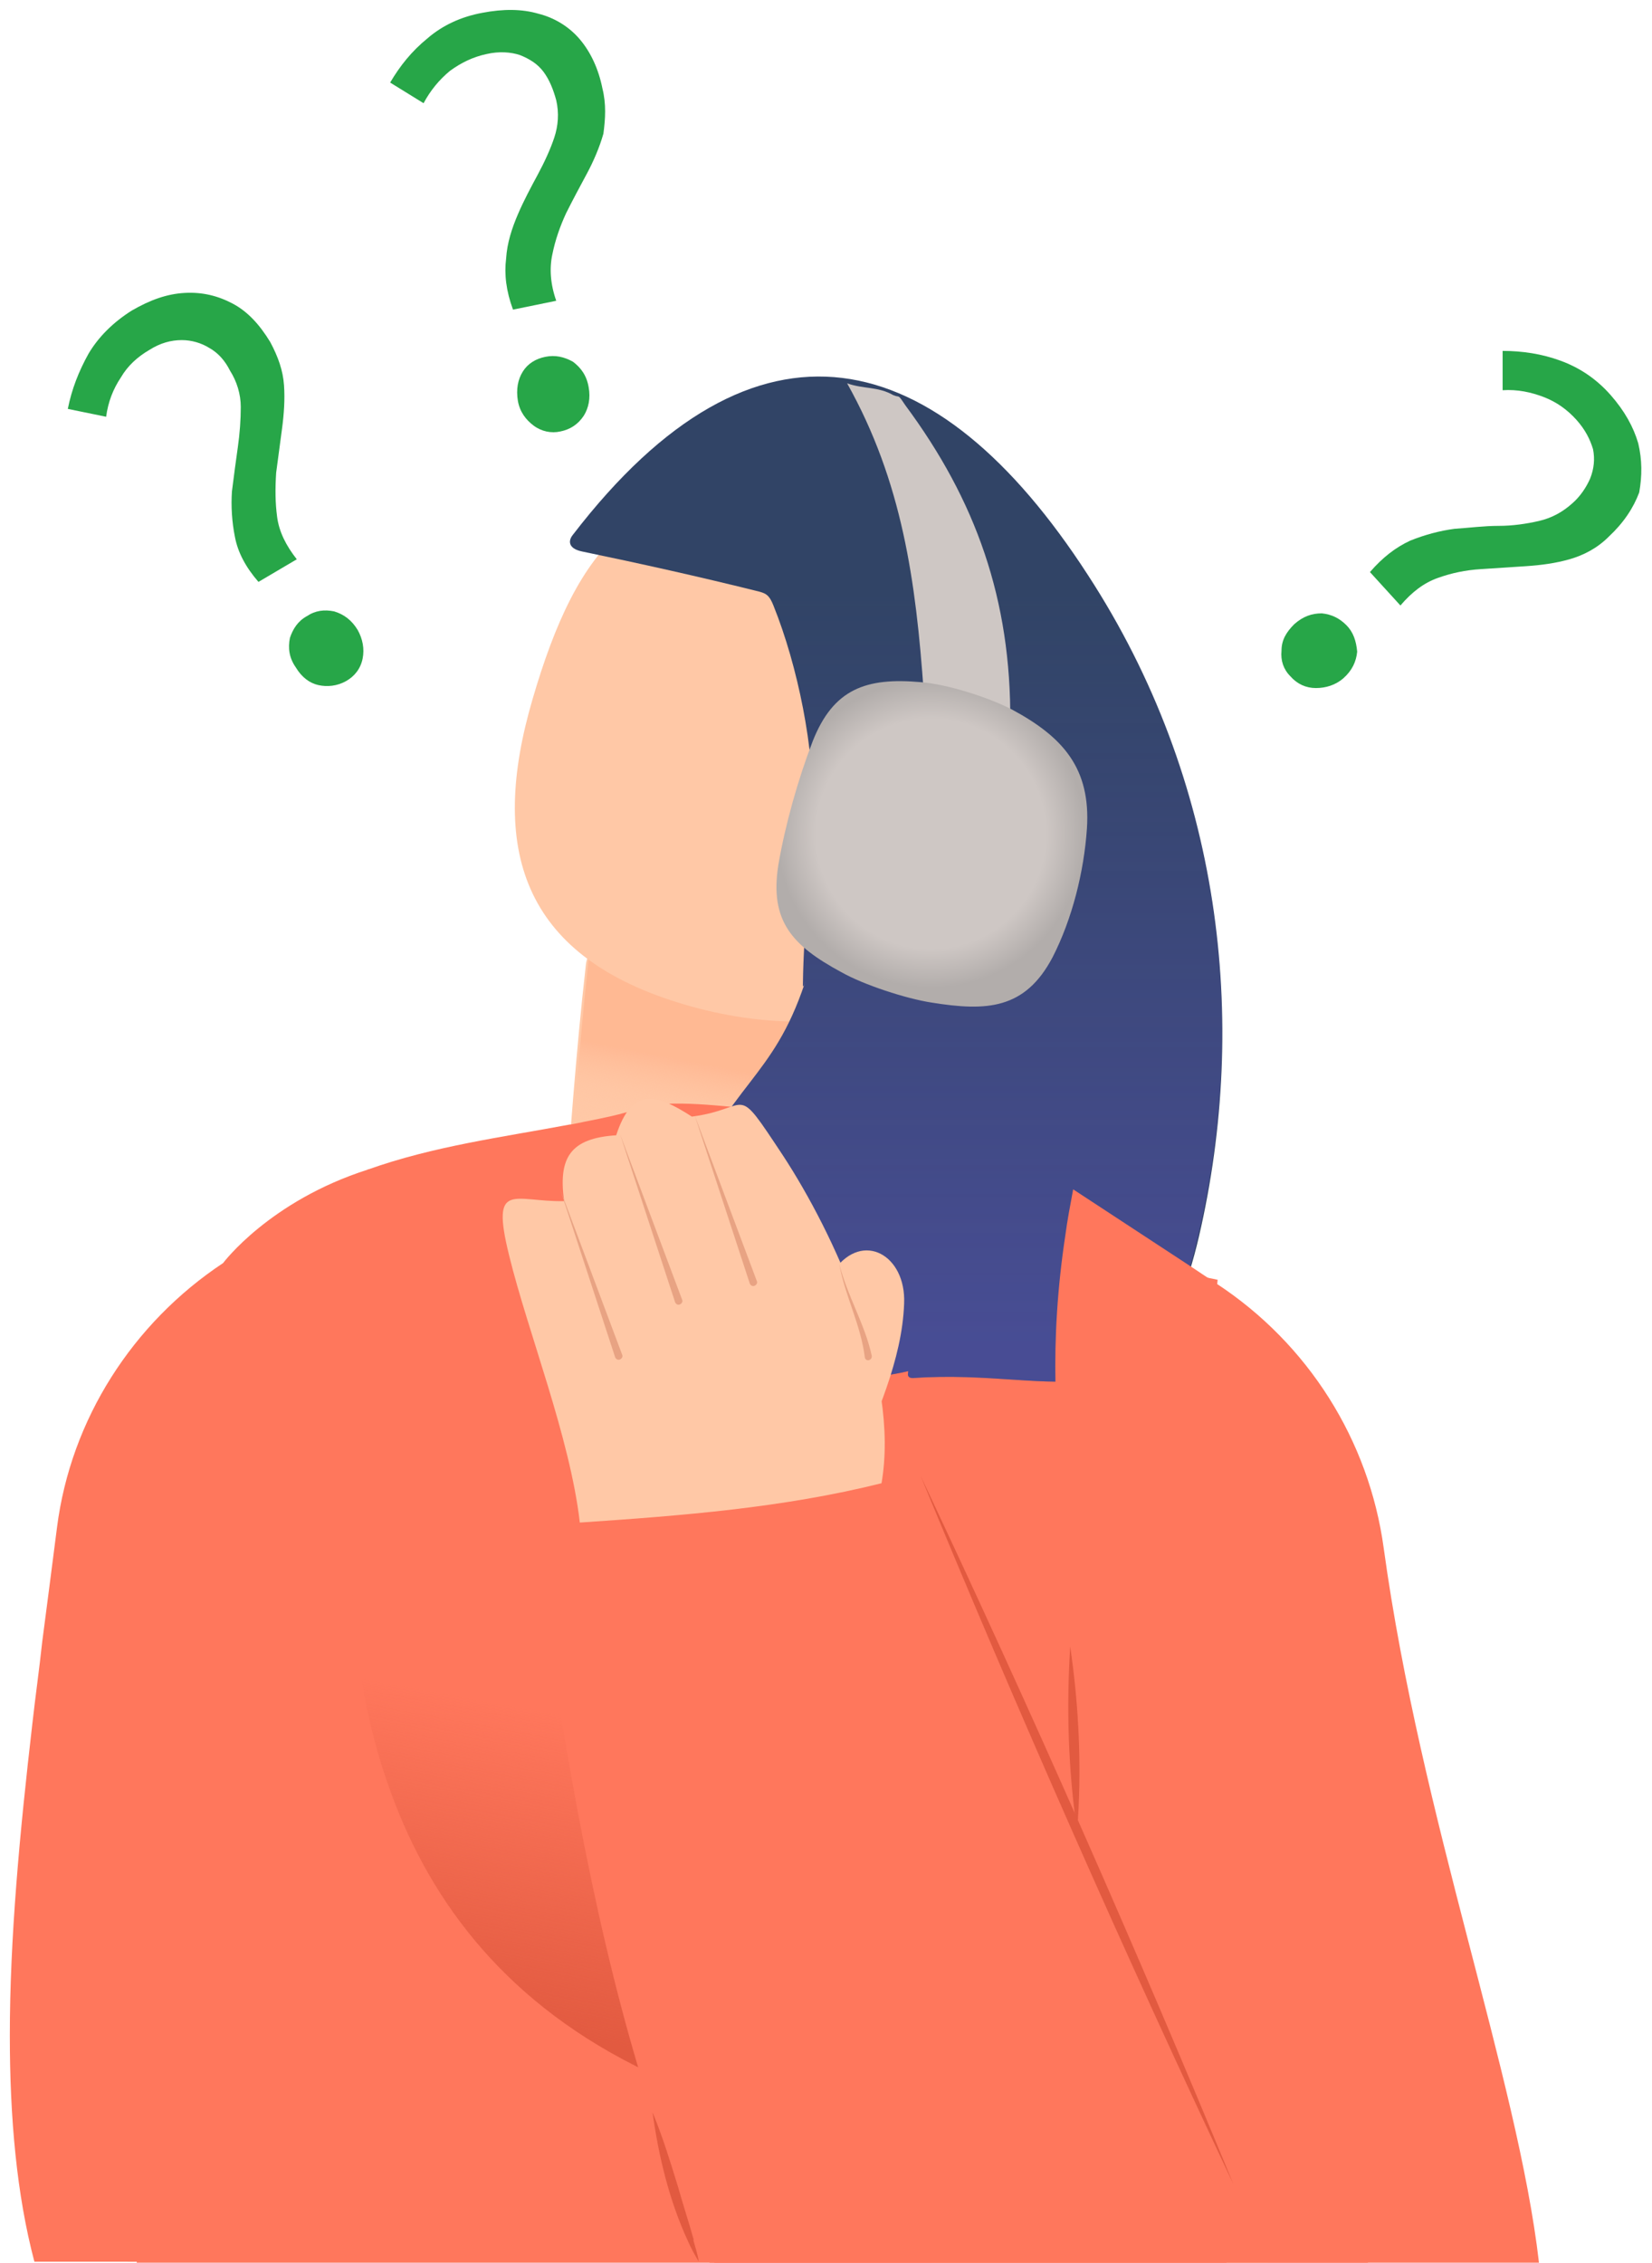 <?xml version="1.0" encoding="utf-8"?>
<!-- Generator: Adobe Illustrator 28.7.7, SVG Export Plug-In . SVG Version: 9.03 Build 56771)  -->
<svg version="1.0" id="レイヤー_1" xmlns="http://www.w3.org/2000/svg" xmlns:xlink="http://www.w3.org/1999/xlink" x="0px"
	 y="0px" viewBox="0 0 168.1 230.2" style="enable-background:new 0 0 168.1 230.2;" xml:space="preserve">
<style type="text/css">
	.st0{fill:#27A648;}
	.st1{fill:#FFC8A6;}
	.st2{fill:url(#SVGID_1_);}
	.st3{fill:#FF775C;}
	.st4{fill:url(#SVGID_00000049191436022884550860000001791943129053174429_);}
	.st5{fill:url(#SVGID_00000065786168516480702880000014678863584086588086_);}
	.st6{fill:#314466;}
	.st7{fill:url(#SVGID_00000106135756191659497970000017581624297442859393_);fill-opacity:0.3;}
	.st8{fill:#F9CFA5;}
	.st9{fill:#CEC7C4;}
	.st10{fill:url(#SVGID_00000017487176755740428040000003370521848932310168_);}
	.st11{fill:none;}
	.st12{fill:#E8A383;}
	.st13{fill:#E25A40;}
</style>
<g>
	<g>
		<path class="st0" d="M59.9,39.4c-0.2-1.2-0.8-2-1.6-2.6c-0.9-0.5-1.8-0.7-2.8-0.5c-1,0.2-1.8,0.7-2.3,1.5c-0.5,0.8-0.7,1.8-0.5,3
			c0.2,1.1,0.8,1.9,1.6,2.5s1.8,0.8,2.7,0.6c1-0.2,1.8-0.7,2.4-1.6C59.9,41.5,60.1,40.5,59.9,39.4z M61.3,9c-0.4-2-1.2-3.7-2.3-5
			c-1.1-1.3-2.6-2.2-4.2-2.6c-1.7-0.5-3.6-0.5-5.7-0.1c-2.2,0.4-4.1,1.3-5.6,2.6c-1.6,1.3-2.8,2.8-3.8,4.5l3.4,2.1
			c0.7-1.3,1.6-2.4,2.7-3.3c1.1-0.8,2.3-1.4,3.7-1.7c1.3-0.3,2.5-0.2,3.4,0.1c1,0.4,1.8,0.9,2.4,1.7c0.6,0.8,1,1.8,1.3,2.9
			c0.3,1.3,0.2,2.6-0.2,3.8c-0.4,1.2-1,2.5-1.7,3.8c-0.7,1.3-1.4,2.6-2,4c-0.6,1.4-1.1,2.9-1.2,4.5c-0.2,1.6,0,3.3,0.7,5.2l4.4-0.9
			c-0.6-1.7-0.7-3.3-0.4-4.7c0.3-1.5,0.8-2.9,1.4-4.2c0.7-1.4,1.4-2.7,2.1-4c0.7-1.3,1.3-2.7,1.7-4.1C61.6,12.1,61.7,10.6,61.3,9z"
			/>
	</g>
	<g>
		<path class="st0" d="M36.4,64.1c-0.6-1-1.4-1.6-2.4-1.9c-1-0.2-1.9-0.1-2.8,0.5c-0.9,0.5-1.4,1.3-1.7,2.2c-0.2,1-0.1,2,0.6,3
			c0.6,1,1.4,1.6,2.3,1.8s1.9,0.1,2.8-0.4c0.9-0.5,1.5-1.3,1.7-2.3C37.1,66,36.9,65,36.4,64.1z M28.2,52.6c-0.2-1.5-0.2-2.9-0.1-4.5
			c0.2-1.5,0.4-3,0.6-4.5c0.2-1.5,0.3-3,0.2-4.4c-0.1-1.5-0.6-2.9-1.4-4.4c-1.1-1.8-2.3-3.1-3.8-3.9c-1.5-0.8-3.1-1.2-4.9-1.1
			c-1.8,0.1-3.5,0.7-5.4,1.8C11.5,32.8,10,34.3,9,36c-1,1.8-1.7,3.6-2.1,5.6l3.9,0.8c0.2-1.5,0.7-2.8,1.5-4c0.7-1.2,1.7-2.1,2.9-2.8
			c1.1-0.7,2.2-1,3.3-1c1,0,2,0.3,2.8,0.8c0.9,0.5,1.6,1.3,2.1,2.3c0.7,1.1,1.1,2.4,1.1,3.7c0,1.3-0.1,2.7-0.3,4.1s-0.4,2.9-0.6,4.5
			c-0.1,1.5,0,3.1,0.3,4.6c0.3,1.6,1.1,3.1,2.4,4.6l3.9-2.3C29.1,55.5,28.4,54.1,28.2,52.6z"/>
	</g>
	<g>
		<path class="st0" d="M166.7,45.1c-0.5-1.7-1.4-3.3-2.8-4.9c-1.5-1.7-3.2-2.8-5.1-3.5c-1.9-0.7-3.9-1-5.9-1l0,4
			c1.5-0.1,2.9,0.2,4.2,0.7s2.4,1.3,3.3,2.3c0.9,1,1.4,2,1.7,3c0.2,1,0.1,2-0.3,3c-0.4,0.9-1,1.8-1.8,2.5c-1,0.9-2.1,1.5-3.4,1.8
			c-1.3,0.3-2.7,0.5-4.1,0.5c-1.5,0-3,0.2-4.5,0.3c-1.5,0.2-3,0.6-4.5,1.2c-1.5,0.7-2.8,1.7-4.1,3.2l3.1,3.4
			c1.2-1.4,2.4-2.3,3.8-2.8c1.4-0.5,2.8-0.8,4.4-0.9c1.5-0.1,3.1-0.2,4.6-0.3s3-0.3,4.4-0.7c1.4-0.4,2.8-1.1,4-2.3
			c1.5-1.4,2.5-2.9,3.1-4.5C167.1,48.4,167.1,46.8,166.7,45.1z M137,63.6c-0.7-0.7-1.5-1.1-2.5-1.2c-1,0-1.9,0.3-2.8,1.1
			c-0.8,0.8-1.3,1.6-1.3,2.7c-0.1,1,0.2,1.9,0.9,2.6c0.7,0.8,1.6,1.2,2.6,1.2c1,0,2-0.3,2.8-1c0.9-0.8,1.3-1.7,1.4-2.7
			C138,65.2,137.7,64.3,137,63.6z"/>
	</g>
	<path class="st1" d="M58.9,126.6c7.6,0.8,15.5,1,23,1.3c1.3,0.1,2-0.3,2.2-1.5c1.8-8.9,2.7-17.9,3.2-27c0.1-1.2-0.5-1.8-1.8-1.9
		c-7.9-0.6-16.1-0.8-24-0.8c-1.3,0-1.8,0.4-1.9,1.6c-1,8.8-1.6,17.6-2.3,26.4C57.2,126,57.7,126.5,58.9,126.6z"/>
	
		<linearGradient id="SVGID_1_" gradientUnits="userSpaceOnUse" x1="9466.46" y1="116.403" x2="9463.846" y2="102.957" gradientTransform="matrix(-1 0 0 1 9537.278 0)">
		<stop  offset="0" style="stop-color:#FFC8A6;stop-opacity:0"/>
		<stop  offset="0.274" style="stop-color:#FFC4A1;stop-opacity:0.46"/>
		<stop  offset="0.585" style="stop-color:#FFB994;stop-opacity:0.983"/>
		<stop  offset="0.595" style="stop-color:#FFB993"/>
	</linearGradient>
	<path class="st2" d="M59.3,123c7.5,0.8,15.4,1.1,23,1.3c1.3,0,1.9-0.3,2.2-1.5c2-8.8,2.8-17.8,3.5-26.9c0.1-1.2-0.5-1.7-1.8-1.8
		c-7.8-0.6-16.1-0.9-24-0.9c-1.3,0-1.8,0.4-2,1.6c-1,8.8-1.7,17.6-2.5,26.4C57.5,122.4,58,122.9,59.3,123z"/>
	<path class="st3" d="M139.2,230.2H13.9c0.2-0.9,0.5-1.9,0.7-2.8c6.3-23.9,13.2-48.6,17.8-71.7c2.6-12.9,4.4-25.3,5-36.7
		c6.7-2.4,13.7-3.3,20.6-4.6c0.1,0,0.1,0,0.1,0c1.9-0.4,3.7-0.7,5.5-1.2h0c1.1-0.3,2.3-0.6,3.4-0.9c0.2,0,0.4,0,0.7,0
		c2.3-0.1,4.5,0.1,6.7,0.3h0c0,0,0,0,0,0c0,0,0,0,0,0c0.6,0.1,1.1,0.1,1.7,0.2c0,0,0,0,0,0c3.4,0.5,6.6,1.4,9.7,2.5c0,0,0.1,0,0.1,0
		c7.6,2.7,14.8,6.7,22.5,10c3.9,1.7,8,3.2,12.3,4.2c0,0,0,0,0.1,0c1,0.2,2,0.5,3.1,0.7c-2.2,21.7,4.4,24,8.7,37.9
		c1.4,4.4,2.5,10,3.1,17.7c0.7,10,2,25.9,3.3,43C139.1,229.3,139.1,229.7,139.2,230.2z"/>
	
		<linearGradient id="SVGID_00000152955285028800984980000001428012171884557185_" gradientUnits="userSpaceOnUse" x1="80.313" y1="228.323" x2="80.313" y2="230.054">
		<stop  offset="0" style="stop-color:#E25A40;stop-opacity:0"/>
		<stop  offset="1" style="stop-color:#E25A40"/>
	</linearGradient>
	<path style="fill:url(#SVGID_00000152955285028800984980000001428012171884557185_);" d="M147.6,228.9c0,0.4-0.1,0.8-0.1,1.2H13
		c0.2-0.9,0.5-1.9,0.7-2.8l0.9,0l55.7,0.7h0l0.1,0h0.8l0.3,0l23.6,0.3l1.6,0l8,0.1l2.8,0l17.2,0.2l2.1,0l12.1,0.1L147.6,228.9z"/>
	
		<linearGradient id="SVGID_00000097497669788876183740000011484439918117900988_" gradientUnits="userSpaceOnUse" x1="9472.483" y1="175.81" x2="9478.335" y2="207.446" gradientTransform="matrix(-1 0 0 1 9537.278 0)">
		<stop  offset="0" style="stop-color:#E25A40;stop-opacity:0"/>
		<stop  offset="1" style="stop-color:#E25A40"/>
	</linearGradient>
	<path style="fill:url(#SVGID_00000097497669788876183740000011484439918117900988_);" d="M90.4,220.6c1.3-15.2,5.6-16.6,4.3-27.6
		c-2.6-21.9-7.5-27-8.6-35.1c-3.5-24.3-6-21.9-20.7-21.9c-11.7,0-17.7,2.3-28.8,6.3c-1.9,37.6-1.1,31.5-10.9,70.2L90.4,220.6z"/>
	<path class="st1" d="M54.2,71.1c-4.5,15.3-1,26,14.8,30.9c15.7,4.9,32.7,0.8,37.3-15.9c4.5-16.7-7.8-32.2-24.5-35.4
		C65,47.4,58.7,55.7,54.2,71.1z"/>
	<path class="st6" d="M59.2,56.1c5.8,1.2,12.1,2.6,18.1,4.1c0.7,0.2,1,0.4,1.4,1.4c2.5,6.2,4.2,14.7,4,21c-0.3,6.8-0.9,11.2-1,17.6
		c0,0.6,0.4-0.9,0.2-0.2c-3.3,9.9-7.6,10.1-12.4,21.5c-5.1,12.2,9.4,21.2,22.9,18c0.1,0-0.3,0.7,0.5,0.7
		c15.2-1.1,24.3,6.1,29.1-14.4c5.1-22,2.3-46.4-11.3-67.3c-15.4-23.8-33.8-28.3-52.4-4.1C57.8,55,57.8,55.8,59.2,56.1z"/>
	
		<linearGradient id="SVGID_00000116928169796232130040000012546581142342567063_" gradientUnits="userSpaceOnUse" x1="9446.127" y1="60.122" x2="9446.127" y2="136.444" gradientTransform="matrix(-1 0 0 1 9537.278 0)">
		<stop  offset="0" style="stop-color:#7F61F8;stop-opacity:0"/>
		<stop  offset="1" style="stop-color:#7D61FF"/>
	</linearGradient>
	<path style="fill:url(#SVGID_00000116928169796232130040000012546581142342567063_);fill-opacity:0.3;" d="M59.2,56.1
		c5.8,1.2,12.1,2.6,18.1,4.1c0.7,0.2,1,0.4,1.4,1.4c2.5,6.2,4.3,14.7,4,21c-0.3,6.8-0.9,11.2-1,17.6c0,0.6,0.4-0.9,0.2-0.2
		c-3.3,9.9-7.6,10.1-12.4,21.5c-5.1,12.2,9.4,21.2,22.9,18c0.1,0-0.3,0.7,0.5,0.7c15.3-1.1,24.2,6.1,29-14.4
		c5.2-22,2.4-46.3-11.2-67.3c-15.4-23.8-33.7-28.2-52.4-4.1C57.8,55,57.8,55.8,59.2,56.1z"/>
	<path class="st8" d="M87.1,78.5c-3.4,3.1-6.6,7.5-2.8,11.3c3.9,3.8,9.2,1.5,13-1.5c3.8-3,6.2-7.8,2.2-11.7
		C95.5,72.6,90.5,75.3,87.1,78.5z"/>
	<path class="st9" d="M92.1,41.2c7.2,9.7,10.8,19.8,10.7,32.3c-1.5-0.3-2.2-0.3-4.1-1c0,0-4.1-1.8-4.7-2
		c-0.8-11.4-2.2-21.5-7.8-31.5c1.7,0.6,3.1,0.3,4.7,1.2C91.6,40.5,91.3,40,92.1,41.2z"/>
	
		<radialGradient id="SVGID_00000026859744541694902070000010482583168888682118_" cx="1617.614" cy="1823.471" r="15.678" gradientTransform="matrix(0.922 0.386 -0.386 0.922 -692.857 -2220.79)" gradientUnits="userSpaceOnUse">
		<stop  offset="0.746" style="stop-color:#CEC7C4"/>
		<stop  offset="1" style="stop-color:#B2ADAB"/>
	</radialGradient>
	<path style="fill:url(#SVGID_00000026859744541694902070000010482583168888682118_);" d="M85.6,98.9c2.3,1.3,6.6,2.7,9.2,3.1
		c5.6,0.9,9.5,0.7,12.3-4.6c2-3.9,3.2-8.7,3.5-13.1c0.4-6.1-2.4-9.3-7.6-12.1c-2.5-1.3-6.7-2.6-9.3-2.8c-5.6-0.5-8.9,0.7-11,6
		c-1.5,3.9-2.8,8.5-3.5,12.6C78.3,93.7,80.6,96.2,85.6,98.9z"/>
	<path class="st1" d="M129,230.2H94.8c0.1-0.6,0.2-1.2,0.4-1.9c0.6-2.9,1.3-5.7,2.1-8.5c0.1-0.2,0.1-0.4,0.2-0.7c0,0,0-0.1,0-0.1
		c0.5-0.1,1-0.1,1.4-0.1c0.8-0.1,1.7-0.1,2.6,0c0,0,0,0,0,0c1.2,0.1,2.3,0.2,3.6,0.4h0c0.1,0,0.2,0,0.4,0.1
		c4.5,0.8,9.2,2.6,13.3,4.7c0,0,0,0,0,0c2.2,1,4.2,2.2,6,3.3c0.7,0.5,1.4,0.9,2.1,1.3C127.6,229.2,128.3,229.6,129,230.2
		C129,230.1,129,230.1,129,230.2z"/>
	<path class="st1" d="M98.7,221.7c5.3-1.9,10.9-4.2,16.5-4.2c4.7,0,6.9,4.4,2.9,7c-4,2.5-8.5,2.6-12.5,4.9L98.7,221.7z"/>
	<path class="st3" d="M99,218.5c0,0.1-0.1,0.2-0.1,0.3c0,0.1-0.1,0.2-0.1,0.3c0,0.1-0.1,0.2-0.1,0.3c-0.8,3-1.4,5.9-2,8.9
		c-0.1,0.6-0.2,1.2-0.4,1.8H3.5c-1.8-6.8-2.5-14.6-2.5-23c0-9.9,1-20.6,2.3-31.8v0c0.3-2.7,0.7-5.5,1-8.3c0.5-3.8,1-7.7,1.5-11.6
		c1.4-11,7.7-20.8,16.9-26.9c0,0,4.7-6.3,14.7-9.5c3.3-1.1,0.6,9.1-0.9,23.3c0,0.1,0,0.2,0,0.2c0,0,0,0,0,0.1v0
		c-0.4,3.7-0.7,7.6-0.8,11.7c0,1.1,0,2.2,0,3.3v0.1c0.1,7.7,1,15.9,3.7,23.6c3.9,11.4,11.4,21.9,25.3,28.9h0
		c6.9,3.5,15.5,6.1,25.9,7.5C93.3,218,96.1,218.3,99,218.5z"/>
	<path class="st3" d="M156.6,230.2H72.7c-0.4-0.7-0.8-1.4-1.2-2.1c-0.8-1.4-1.5-3-2-5c11.4-0.8,20.5-1.9,27.7-3.2
		c0.5-0.1,1-0.2,1.5-0.3c0.5-0.1,1-0.2,1.4-0.3c0.4-0.1,0.9-0.2,1.3-0.3c0,0,0,0,0,0c10-2.4,15.4-5.5,17.9-9.6
		c0.1-0.1,0.2-0.3,0.2-0.4v0c0.6-1.1,1-2.2,1.2-3.4c1-5.3-1.1-12-3.9-20.2c-3.9-11.5-9.3-26.1-9.4-44.6v0c-0.1-4.8,0.2-9.8,1-15.1
		c0.2-1.5,0.5-3.1,0.8-4.7l11.9,7.8l0,0l2.7,1.8c9.3,6.1,15.5,15.9,17,26.9C144.6,185.1,154.4,211.2,156.6,230.2z"/>
	<path class="st3" d="M124.8,214.4v15.8H72.2c-0.3-0.7-0.7-1.4-1-2.1c-0.7-1.5-1.4-3.1-2-4.8c0,0,0,0,0-0.1c-0.3-0.7-0.5-1.3-0.8-2
		c-0.4-0.9-0.7-1.9-1-2.8c-0.1-0.2-0.2-0.5-0.2-0.7c0-0.1-0.1-0.3-0.1-0.4c0,0,0,0,0,0c-0.8-2.3-1.5-4.6-2.2-7.1h0
		c-4.6-15.5-8.1-34.6-10.9-57.5l4.6-1.2l23.8-6.5l1.2-0.3l6-1.6h0l0.2,0l1.4-0.4c0.9,2.6,1.8,5.1,2.6,7.6l0,0
		c9.6,27.8,17.5,48.8,25.6,59c0.3,0.3,0.5,0.7,0.8,1l0,0c0.7,0.9,1.5,1.6,2.2,2.3C123.2,213.3,124,213.9,124.8,214.4z"/>
	<path class="st1" d="M89.7,150.9c1.9-11-4.9-25.5-10-33.3c-5.1-7.7-3.1-4.8-9.3-4c-3.7-2.4-6.1-3-7.7,1.9c-4.7,0.3-5.9,2.3-5.3,6.7
		c-5.1,0.1-7.5-2.2-5.6,5.5c1.9,7.8,6.2,18.5,7.2,27.2C69.4,154.2,79.7,153.4,89.7,150.9z"/>
	<g>
		<path class="st11" d="M81.7,138.3"/>
	</g>
	<path class="st1" d="M86.9,149.5c2.2-5.4,4.9-11.1,5.1-16.9c0.2-4.9-4.2-7.4-7.1-3.4c-2.8,4-3.1,8.7-5.7,12.7L86.9,149.5z"/>
	<path class="st12" d="M70.7,113.5l6.3,16.8c0.1,0.2,0,0.4-0.2,0.5c-0.2,0.1-0.4,0-0.5-0.2L70.7,113.5L70.7,113.5z"/>
	<path class="st12" d="M63.1,115.4l6.3,16.8c0.1,0.2,0,0.4-0.2,0.5c-0.2,0.1-0.4,0-0.5-0.2L63.1,115.4L63.1,115.4z"/>
	<path class="st12" d="M57,121l6.3,16.8c0.1,0.2,0,0.4-0.2,0.5c-0.2,0.1-0.4,0-0.5-0.2L57,121L57,121z"/>
	<path class="st12" d="M85.4,128.6c0.8,3.2,2.6,6.1,3.3,9.3c0.1,0.5-0.6,0.7-0.7,0.2C87.6,134.8,86,131.9,85.4,128.6L85.4,128.6z"/>
	<g>
		<path class="st13" d="M66.4,214.9c1,2.4,1.8,5,2.6,7.6c0.5,1.8,1.1,3.6,1.6,5.4l-0.3-0.2l0,0c0,0,0.2,0,0.2,0
			c0.2,0.8,0.5,1.6,0.6,2.4c-0.4-0.7-0.8-1.4-1.1-2.1c0,0,0.3,0.2,0.3,0.2s0,0,0,0s-0.2,0-0.2,0s-0.1-0.2-0.1-0.2
			C68.1,223.9,67,219.3,66.4,214.9L66.4,214.9z"/>
	</g>
	<g>
		<path class="st13" d="M93.7,150.2c11,23.3,22,48.2,31.8,72C114.5,198.9,103.5,174,93.7,150.2L93.7,150.2z"/>
	</g>
	<g>
		<path class="st13" d="M108.9,167.5c0.9,6.2,1.2,12.5,0.7,18.8C108.7,180.1,108.5,173.8,108.9,167.5L108.9,167.5z"/>
	</g>
</g>
</svg>
